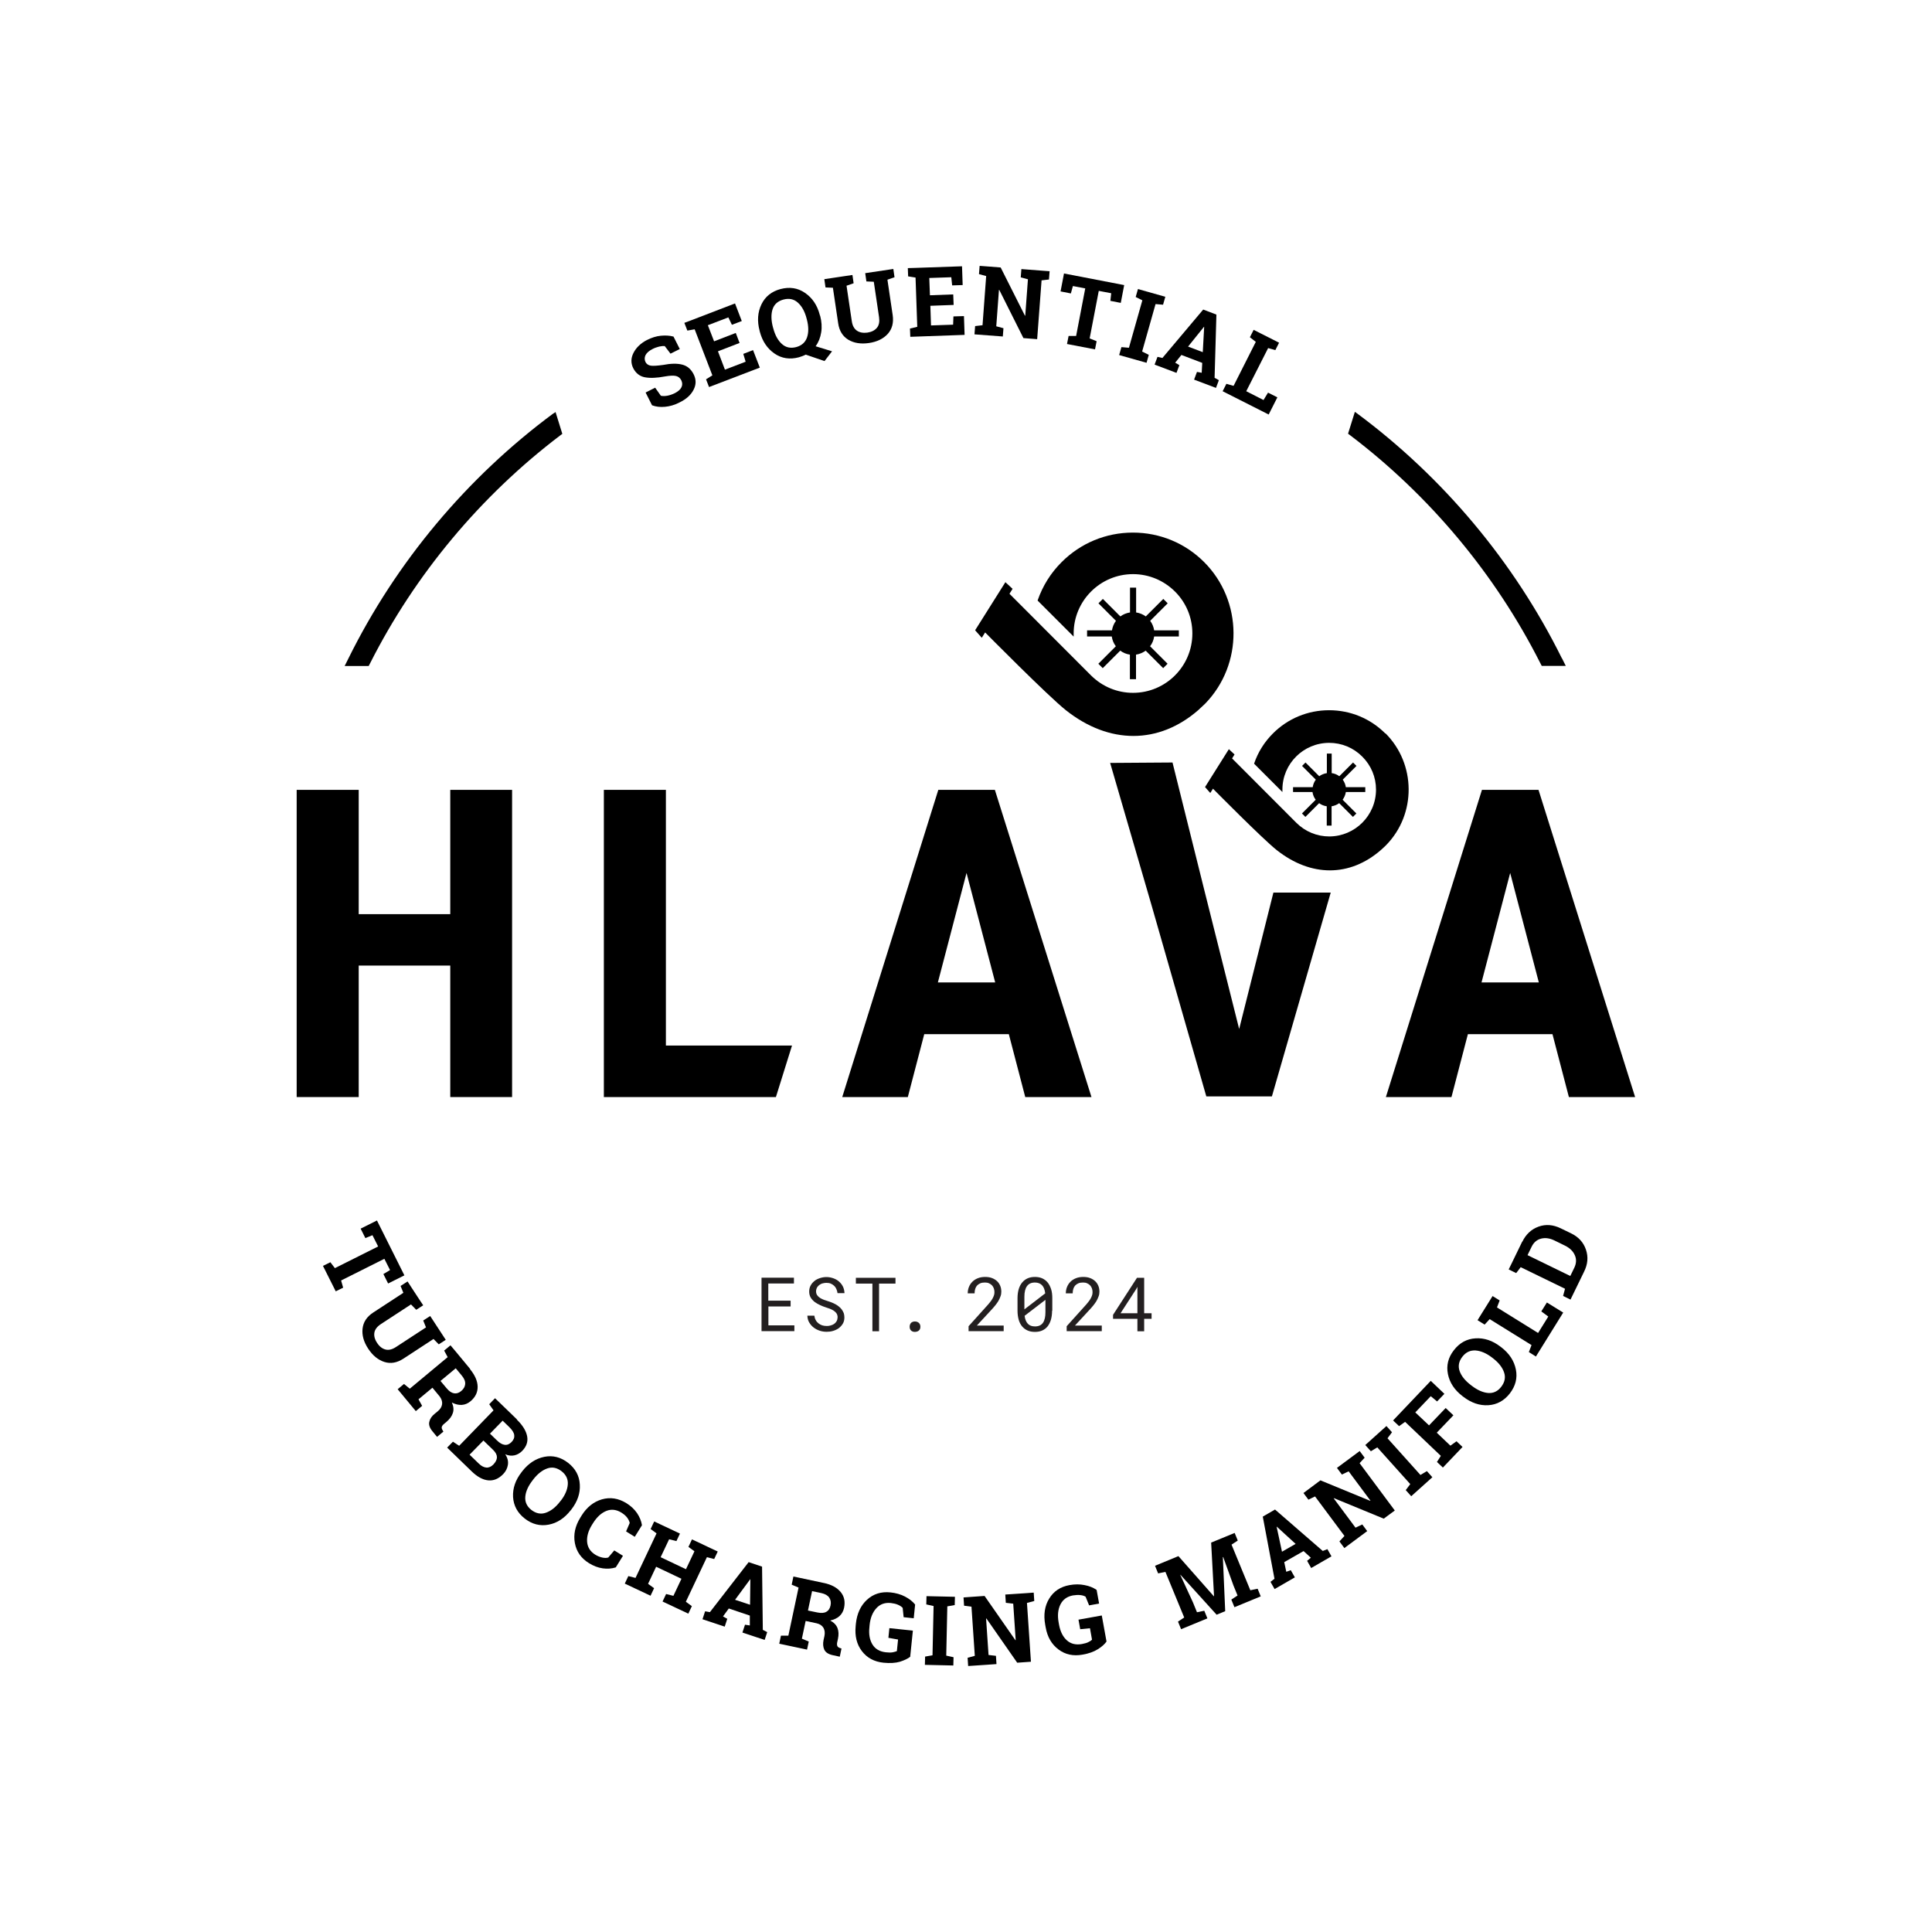 <svg xmlns="http://www.w3.org/2000/svg" id="Layer_1" data-name="Layer 1" viewBox="0 0 180 180"><defs><style>      .cls-1 {        fill: #000;      }      .cls-1, .cls-2 {        stroke-width: 0px;      }      .cls-2 {        fill: #231f20;      }    </style></defs><g><polygon class="cls-1" points="41.95 85.17 33.42 85.17 33.42 73.59 27.64 73.59 27.64 102.21 33.42 102.21 33.42 89.96 41.95 89.96 41.95 102.21 47.71 102.21 47.71 73.59 41.95 73.59 41.95 85.17"></polygon><polygon class="cls-1" points="62.04 73.59 56.26 73.59 56.26 102.21 72.29 102.21 73.79 97.41 62.04 97.41 62.04 73.59"></polygon><path class="cls-1" d="M87.42,73.59l-8.95,28.62h6.11l1.53-5.86h7.88l1.53,5.86h6.17l-9-28.62h-5.29ZM87.38,91.53l2.67-10.2,2.67,10.2h-5.35Z"></path><path class="cls-1" d="M143.36,73.59h-5.29l-8.95,28.62h6.11l1.53-5.86h7.88l1.53,5.86h6.17l-9-28.62ZM138.03,91.53l2.67-10.2,2.67,10.2h-5.35Z"></path><g><polygon class="cls-1" points="115.45 95.87 112.26 83.16 112.26 83.16 109.24 71.04 103.43 71.08 107.31 84.42 112.39 102.15 118.5 102.15 123.98 83.16 118.64 83.16 115.45 95.87"></polygon><g><path class="cls-1" d="M129.06,68.33c-1.39-1.39-3.25-2.16-5.23-2.16s-3.84.77-5.23,2.16c-.8.8-1.4,1.75-1.76,2.82l2.64,2.64c0-.08,0-.16,0-.23,0-2.4,1.95-4.35,4.36-4.35,1.16,0,2.25.45,3.08,1.28s1.28,1.92,1.28,3.08c0,2.4-1.95,4.35-4.35,4.36-1.15,0-2.24-.45-3.06-1.26h0s-6-6.01-6-6.01l.23-.37-.53-.49-2.22,3.53.49.55.25-.4s4.64,4.7,5.95,5.73c3.18,2.51,6.8,2.51,9.7-.02.15-.12.5-.47.5-.47,2.8-2.88,2.77-7.54-.07-10.39Z"></path><path class="cls-1" d="M120.47,73.34v.45h1.81c.04.27.14.51.3.72l-1.28,1.28.32.32,1.28-1.28c.2.15.44.25.71.29v1.8h.45v-1.8c.26-.04.5-.14.71-.29l1.28,1.28.32-.32-1.28-1.28c.15-.21.26-.45.3-.72h1.81v-.45h-1.81c-.04-.26-.14-.5-.29-.7l1.28-1.28-.32-.32-1.28,1.28c-.2-.15-.45-.26-.71-.29v-1.82h-.45v1.82c-.26.04-.51.14-.71.29l-1.28-1.28-.32.32,1.28,1.28c-.15.2-.25.44-.29.7h-1.81Z"></path></g><g><path class="cls-1" d="M91.77,58.91s5.89,5.96,7.55,7.27c4.03,3.19,8.64,3.18,12.32-.02.18-.16.63-.59.64-.6,3.56-3.66,3.52-9.57-.09-13.19-1.77-1.77-4.13-2.75-6.64-2.75s-4.87.98-6.64,2.75c-1.02,1.02-1.77,2.22-2.24,3.58l3.36,3.36c0-.1,0-.2,0-.29,0-3.05,2.48-5.53,5.53-5.53,1.47,0,2.86.58,3.91,1.62,1.05,1.05,1.62,2.43,1.62,3.91,0,3.05-2.48,5.53-5.53,5.53-1.46,0-2.84-.57-3.89-1.6h0s-7.62-7.63-7.62-7.63l.29-.46-.67-.62-2.82,4.48.62.7.32-.51Z"></path><path class="cls-1" d="M101.28,58.73v.57h2.3c.05.34.18.65.38.91l-1.63,1.63.41.41,1.63-1.63c.26.19.56.32.9.37v2.29h.57v-2.29c.33-.05.64-.18.9-.37l1.63,1.63.41-.41-1.63-1.63c.2-.26.33-.57.38-.91h2.3v-.57h-2.3c-.05-.33-.18-.63-.37-.89l1.63-1.63-.41-.41-1.63,1.63c-.26-.19-.57-.32-.9-.37v-2.31h-.57v2.31c-.33.05-.64.18-.9.37l-1.63-1.63-.41.41,1.63,1.63c-.19.26-.32.56-.37.89h-2.3Z"></path></g></g></g><g><path class="cls-1" d="M63.33,32.52l-.86.43-.54-.71c-.13-.01-.3,0-.52.05-.21.05-.43.13-.64.24-.31.16-.52.35-.63.56-.1.22-.1.43,0,.64.1.19.27.31.51.34s.62,0,1.13-.07c.72-.14,1.31-.15,1.78-.03.47.12.82.42,1.06.89.25.49.25.97,0,1.45-.24.48-.68.88-1.32,1.19-.45.23-.9.36-1.34.4s-.84,0-1.21-.14l-.6-1.19.89-.45.53.75c.16.04.36.04.59,0,.23-.04.46-.12.71-.24.31-.16.52-.34.62-.55.1-.21.09-.42-.01-.64-.11-.22-.28-.36-.5-.41-.22-.05-.56-.04-1.01.04-.78.15-1.41.17-1.89.08s-.84-.38-1.08-.84c-.23-.46-.23-.94.02-1.43s.66-.89,1.25-1.2c.44-.22.87-.36,1.3-.4s.82-.02,1.18.08l.59,1.17Z"></path><path class="cls-1" d="M68.91,31.95l-2.02.78.65,1.71,1.93-.74-.22-.73.91-.35.63,1.63-4.73,1.81-.28-.72.59-.37-1.65-4.29-.68.12-.28-.72.64-.24,4.08-1.57.63,1.64-.92.35-.33-.69-1.91.73.58,1.5,2.02-.78.35.92Z"></path><path class="cls-1" d="M76.41,29.41c.14.54.18,1.05.1,1.55s-.25.93-.52,1.3l1.53.47-.7.91-1.75-.6c-.1.05-.21.1-.32.14-.11.04-.22.08-.33.11-.83.22-1.59.11-2.26-.35-.67-.46-1.13-1.14-1.37-2.04l-.02-.09c-.24-.9-.18-1.72.17-2.45.35-.73.95-1.21,1.78-1.43.84-.22,1.6-.11,2.27.35.68.46,1.14,1.13,1.38,2.03l.02.09ZM75.14,29.64c-.17-.64-.44-1.12-.81-1.45-.37-.33-.82-.42-1.34-.28s-.86.44-1.01.9c-.15.46-.14,1.02.03,1.67l.03.1c.17.65.44,1.14.81,1.47.36.33.81.42,1.32.29.52-.14.86-.44,1.02-.91.16-.47.15-1.03-.02-1.68l-.03-.1Z"></path><path class="cls-1" d="M79.42,25.62l.11.77-.66.23.49,3.3c.06.42.22.71.48.89.25.17.58.23.97.18.4-.06.69-.21.89-.45.2-.24.26-.57.2-.99l-.49-3.3-.69-.03-.11-.77,2.62-.39.11.77-.66.23.49,3.3c.1.71-.05,1.29-.46,1.75-.41.45-1,.74-1.76.85-.76.11-1.4,0-1.92-.31-.52-.32-.84-.83-.94-1.54l-.49-3.3-.69-.03-.11-.77.67-.1,1.27-.19.68-.1Z"></path><path class="cls-1" d="M88.85,28.41l-2.17.08.06,1.83,2.06-.07.03-.77.98-.03.06,1.75-5.06.18-.03-.77.68-.16-.16-4.59-.69-.11-.03-.77.68-.02,4.37-.15.06,1.75-.98.03-.08-.76-2.05.07.06,1.61,2.17-.08.04.99Z"></path><path class="cls-1" d="M97.79,25.27l-.06.77-.69.08-.41,5.48-1.28-.1-2.25-4.49h-.03s-.25,3.39-.25,3.39l.67.18-.06.77-2.64-.2.06-.77.69-.08.34-4.58-.67-.18.06-.77.68.05,1.28.1,2.26,4.49h.03s.25-3.39.25-3.39l-.67-.18.06-.77,1.96.15.68.05Z"></path><path class="cls-1" d="M104.74,26.55l-.32,1.67-.97-.19.08-.71-1.16-.22-.85,4.43.65.26-.15.76-2.61-.5.15-.75h.7l.85-4.43-1.15-.22-.19.69-.96-.19.32-1.67,5.6,1.08Z"></path><path class="cls-1" d="M105.81,27.67l.21-.74,2.55.72-.21.74-.7-.06-1.25,4.42.62.31-.21.74-2.55-.72.21-.74.7.06,1.25-4.42-.62-.31Z"></path><path class="cls-1" d="M107.85,33.25l.45.1,3.8-4.51,1.23.47-.17,5.89.4.22-.27.72-2.04-.77.27-.72.44.08.05-.92-1.94-.74-.58.72.39.23-.27.72-2.04-.77.27-.72ZM110.69,32.29l1.37.52.13-2.36h-.02s-1.48,1.84-1.48,1.84Z"></path><path class="cls-1" d="M113.91,36.45l.35-.69.67.19,2.07-4.1-.55-.43.35-.69.61.31,1.15.58.61.31-.35.69-.67-.19-2.04,4.02,1.61.82.42-.69.87.44-.81,1.6-4.29-2.17Z"></path></g><g><path class="cls-1" d="M37.68,118.82l-1.52.76-.44-.88.62-.37-.53-1.05-4.03,2.02.19.67-.69.34-1.19-2.37.69-.34.42.55,4.03-2.02-.53-1.05-.66.27-.44-.88,1.52-.76,2.55,5.1Z"></path><path class="cls-1" d="M39.43,121.61l-.65.42-.49-.5-2.8,1.83c-.35.23-.56.5-.61.8s.03.62.25.95c.22.34.48.54.78.62.3.08.63,0,.98-.23l2.8-1.83-.26-.64.65-.42,1.45,2.22-.65.42-.49-.5-2.8,1.83c-.6.39-1.19.5-1.78.31s-1.09-.6-1.51-1.24c-.42-.64-.59-1.26-.52-1.87.07-.61.4-1.11,1-1.5l2.8-1.83-.26-.64.65-.42.37.57.7,1.07.38.57Z"></path><path class="cls-1" d="M43.79,127.56c.46.56.7,1.1.71,1.63s-.21.98-.66,1.36c-.25.21-.52.32-.81.34s-.6-.05-.93-.22c.16.36.19.69.09.98-.09.29-.29.56-.58.81l-.25.21c-.11.09-.17.18-.2.27-.02.09,0,.19.07.3l.08.14-.59.49-.42-.51c-.27-.32-.37-.62-.3-.9.06-.28.23-.53.51-.75l.28-.23c.24-.2.37-.42.4-.66.03-.24-.05-.48-.23-.72l-.67-.81-1.3,1.08.34.61-.59.49-1.69-2.04.59-.49.54.44,3.53-2.94-.33-.61.59-.49.44.52,1.4,1.69ZM41.04,128.66l.57.68c.23.28.46.43.69.47.23.04.46-.03.68-.22s.34-.4.36-.64c.02-.25-.08-.5-.3-.77l-.58-.7-1.41,1.17Z"></path><path class="cls-1" d="M48.15,132.26c.54.52.86,1.04.96,1.54.1.5-.05.96-.46,1.38-.21.21-.45.35-.72.41-.27.06-.56.03-.86-.1.22.33.3.65.25.98s-.2.62-.44.87c-.43.44-.89.63-1.4.58-.51-.05-1.03-.34-1.56-.86l-2.26-2.19.54-.55.58.38,3.2-3.3-.4-.57.54-.56.49.47,1.55,1.5ZM45.04,134.21l-1.29,1.32.85.82c.24.24.48.36.71.38.23.02.45-.08.65-.28.22-.23.33-.45.34-.67,0-.23-.11-.45-.34-.68l-.92-.89ZM45.65,133.57l.66.64c.25.24.48.37.71.4s.44-.06.63-.25c.21-.21.29-.43.26-.66s-.19-.47-.45-.73l-.63-.61-1.18,1.21Z"></path><path class="cls-1" d="M53.17,140.71c-.58.74-1.26,1.19-2.06,1.34-.8.15-1.54-.04-2.22-.57-.68-.53-1.04-1.2-1.09-2.01-.04-.81.22-1.58.8-2.32l.06-.08c.57-.73,1.26-1.18,2.05-1.34s1.54.03,2.22.56c.68.53,1.05,1.21,1.09,2.02.05.82-.22,1.59-.79,2.33l-.06.08ZM52.23,139.84c.41-.52.63-1.03.67-1.53.04-.5-.16-.91-.58-1.24-.43-.33-.87-.42-1.33-.26-.46.16-.9.5-1.31,1.03l-.06.08c-.41.53-.64,1.04-.68,1.53-.04.49.15.9.57,1.23.43.33.88.42,1.34.26.47-.16.91-.5,1.32-1.03l.06-.08Z"></path><path class="cls-1" d="M59.14,143.18l-.81-.5.34-.79c-.04-.17-.12-.34-.25-.51-.12-.16-.3-.31-.52-.45-.47-.29-.94-.35-1.41-.16s-.87.56-1.22,1.11l-.12.19c-.34.55-.49,1.08-.45,1.58.04.5.29.9.75,1.19.21.13.43.22.65.27s.41.05.57,0l.56-.66.81.5-.67,1.08c-.38.12-.78.15-1.21.09-.43-.06-.86-.22-1.28-.48-.73-.45-1.17-1.07-1.32-1.87s.02-1.59.51-2.38l.11-.18c.49-.79,1.12-1.29,1.9-1.52.78-.22,1.53-.1,2.27.35.42.26.75.57,1,.93.24.36.4.74.46,1.13l-.67,1.08Z"></path><path class="cls-1" d="M60.62,142.45l.33-.7,2.4,1.13-.33.7-.68-.17-.79,1.67,2.36,1.12.79-1.67-.56-.41.33-.7.62.29,1.16.55.62.29-.33.7-.68-.17-1.96,4.15.56.41-.33.7-2.4-1.13.33-.7.68.17.75-1.59-2.36-1.12-.75,1.59.56.41-.33.7-2.4-1.13.33-.7.67.17,1.96-4.15-.56-.41Z"></path><path class="cls-1" d="M65.69,150.12l.45.08,3.61-4.66,1.25.42.07,5.89.41.21-.24.73-2.07-.69.24-.73.45.07v-.92s-1.96-.66-1.96-.66l-.54.74.4.22-.24.73-2.07-.69.24-.73ZM68.49,149.05l1.39.46.03-2.37h-.02s-1.4,1.9-1.4,1.9Z"></path><path class="cls-1" d="M76.75,147.48c.71.15,1.23.43,1.57.84.34.41.44.9.32,1.48-.07.32-.21.57-.43.77s-.51.33-.86.41c.35.19.57.42.68.71.11.29.12.62.04,1l-.07.32c-.03.14-.02.25.01.34.04.09.12.15.24.19l.15.05-.16.76-.65-.14c-.41-.09-.67-.26-.79-.51-.12-.26-.14-.56-.07-.91l.08-.36c.06-.3.03-.56-.09-.77-.13-.21-.33-.35-.63-.42l-1.03-.22-.35,1.65.64.27-.16.75-2.59-.55.16-.75h.69s.95-4.48.95-4.48l-.64-.27.16-.76.67.14,2.15.46ZM75.28,150.05l.87.18c.35.07.63.06.83-.06.21-.11.34-.31.4-.59.06-.28.02-.52-.12-.73-.14-.21-.38-.34-.71-.42l-.89-.19-.38,1.79Z"></path><path class="cls-1" d="M84.8,154.36c-.23.18-.55.33-.96.46-.41.12-.92.15-1.53.09-.86-.09-1.53-.45-2.01-1.08s-.67-1.41-.58-2.33l.02-.22c.1-.95.45-1.7,1.04-2.24.59-.54,1.32-.77,2.18-.68.5.05.95.18,1.34.38s.72.45.96.75l-.13,1.28-.94-.1-.09-.87c-.11-.11-.25-.21-.44-.29-.18-.08-.4-.13-.65-.16-.56-.06-1.01.1-1.36.48s-.56.9-.63,1.56l-.02.23c-.07.65.03,1.18.29,1.6.26.42.68.66,1.25.72.26.03.47.03.63,0,.16-.03.29-.07.39-.11l.11-1.08-.9-.16.09-.9,2.19.23-.25,2.44Z"></path><path class="cls-1" d="M86.3,149.48l.02-.77,2.65.06-.02.77-.69.12-.1,4.59.68.15-.02.77-2.65-.06.02-.77.69-.12.1-4.59-.68-.15Z"></path><path class="cls-1" d="M96.31,148.39l.05.77-.68.18.37,5.48-1.28.09-2.87-4.12h-.03s.23,3.4.23,3.4l.69.08.05.77-2.64.18-.05-.77.67-.18-.31-4.58-.69-.09-.05-.77.68-.05,1.28-.09,2.87,4.12h.03s-.23-3.4-.23-3.4l-.69-.08-.05-.77,1.96-.13.68-.05Z"></path><path class="cls-1" d="M103.09,152.94c-.17.24-.43.48-.8.71-.36.23-.84.41-1.44.51-.85.15-1.59,0-2.23-.48s-1.04-1.16-1.2-2.08l-.04-.22c-.17-.94-.05-1.76.37-2.44.42-.69,1.05-1.11,1.9-1.26.49-.09.96-.09,1.39,0,.44.08.81.23,1.13.45l.23,1.27-.93.17-.33-.81c-.13-.08-.3-.13-.5-.15-.2-.02-.42-.01-.67.03-.55.1-.94.38-1.17.84-.23.46-.29,1.02-.17,1.68l.04.22c.12.64.36,1.12.73,1.45.37.33.84.44,1.4.34.25-.05.46-.1.6-.18.15-.07.26-.14.34-.22l-.19-1.07-.91.09-.16-.89,2.17-.39.44,2.42Z"></path><path class="cls-1" d="M113.96,145.07h-.03s.22,5.04.22,5.04l-.8.33-3.37-3.72h-.02s1.18,2.56,1.18,2.56l.38.93.68-.14.29.71-2.45,1.01-.29-.71.58-.38-1.75-4.25-.68.14-.29-.71.63-.26,1.55-.64,3.3,3.74h.02s-.27-5-.27-5l2.19-.9.29.71-.58.38,1.75,4.25.68-.14.29.71-2.45,1.01-.29-.71.58-.38-.38-.93-.96-2.66Z"></path><path class="cls-1" d="M118.38,147.37l.36-.28-1.09-5.79,1.14-.66,4.45,3.86.43-.17.38.67-1.89,1.09-.38-.67.35-.29-.68-.62-1.8,1.03.19.9.42-.15.38.67-1.89,1.09-.38-.67ZM119.44,144.57l1.27-.73-1.75-1.6h-.02s.5,2.33.5,2.33Z"></path><path class="cls-1" d="M126.68,135.19l.46.62-.47.51,3.28,4.41-1.03.76-4.64-1.91-.02.02,2.03,2.73.63-.3.46.62-2.13,1.58-.46-.62.47-.51-2.74-3.68-.62.3-.46-.62.55-.41,1.03-.77,4.64,1.91.02-.02-2.03-2.73-.63.3-.46-.62,1.58-1.17.55-.41Z"></path><path class="cls-1" d="M127.72,135.21l-.52-.58,1.97-1.77.52.58-.42.56,3.07,3.42.6-.36.51.57-1.97,1.77-.51-.57.42-.56-3.07-3.42-.6.36Z"></path><path class="cls-1" d="M133.87,136.22l.37-.58-3.33-3.17-.56.4-.56-.53,3.51-3.69,1.27,1.21-.68.71-.59-.49-1.44,1.51,1.28,1.21,1.55-1.62.72.68-1.55,1.62,1.27,1.21.57-.41.56.53-1.83,1.92-.56-.53Z"></path><path class="cls-1" d="M139.88,125.53c.74.57,1.19,1.26,1.35,2.06.16.8-.03,1.54-.56,2.23-.53.68-1.2,1.05-2.01,1.1-.81.05-1.59-.22-2.33-.79l-.08-.06c-.74-.57-1.19-1.25-1.35-2.05-.16-.8.02-1.54.55-2.22.53-.69,1.2-1.06,2.02-1.11.82-.05,1.59.21,2.33.78l.08.06ZM139.01,126.48c-.52-.4-1.03-.62-1.53-.66-.5-.03-.91.16-1.24.59-.33.43-.41.87-.25,1.33.16.46.51.89,1.04,1.3l.08.06c.53.41,1.05.64,1.53.68.49.04.9-.15,1.23-.58.33-.43.42-.88.26-1.34-.16-.47-.51-.91-1.04-1.32l-.08-.06Z"></path><path class="cls-1" d="M143.09,126.38l-.65-.41.25-.65-3.9-2.42-.47.51-.66-.41.36-.58.68-1.09.36-.58.66.41-.25.65,3.83,2.38.95-1.53-.65-.48.52-.83,1.52.94-2.54,4.09Z"></path><path class="cls-1" d="M141.83,115.69c.34-.7.85-1.17,1.52-1.41.67-.24,1.36-.18,2.06.16l.95.46c.71.34,1.17.85,1.4,1.53s.17,1.36-.18,2.06l-1.26,2.59-.69-.34.18-.67-4.13-2.01-.42.55-.7-.34.3-.61.96-1.98ZM142.32,116.94l3.98,1.94.37-.76c.2-.41.22-.81.05-1.18-.16-.37-.47-.67-.92-.89l-.96-.47c-.45-.22-.86-.28-1.26-.18-.39.1-.69.35-.89.77l-.37.76Z"></path></g><g><path class="cls-2" d="M73.67,121.72h-2.08v1.76h2.42v.54h-3.06v-4.98h3.02v.54h-2.39v1.6h2.08v.54Z"></path><path class="cls-2" d="M78.04,122.76c0-.15-.03-.28-.1-.39-.07-.1-.16-.19-.27-.26-.11-.07-.23-.13-.36-.18-.13-.05-.26-.09-.38-.13-.18-.06-.35-.12-.53-.21-.18-.08-.35-.18-.5-.29-.15-.12-.27-.25-.37-.41-.09-.16-.14-.34-.14-.56s.05-.41.14-.57c.09-.17.22-.31.37-.43s.33-.2.52-.26c.19-.06.39-.09.58-.09.22,0,.42.04.63.11.2.07.38.17.53.3.15.13.28.29.37.47s.14.39.15.62h-.65c-.02-.14-.05-.27-.11-.39-.05-.12-.12-.22-.21-.3-.09-.08-.19-.15-.31-.2-.12-.05-.25-.07-.41-.07-.12,0-.24.02-.35.05-.12.03-.22.09-.31.15-.09.07-.16.15-.22.25-.05.1-.08.22-.08.35,0,.14.04.26.11.36.07.1.16.18.27.25.11.07.23.12.35.17.13.04.25.08.36.12.12.04.25.08.37.13s.25.11.36.17c.12.06.22.14.32.22.1.08.19.17.26.27s.13.21.18.33c.04.12.06.26.06.41,0,.22-.05.42-.15.58-.1.17-.23.3-.38.42-.16.11-.33.19-.53.25s-.4.08-.59.08c-.22,0-.44-.03-.65-.1s-.4-.17-.57-.3c-.17-.13-.3-.29-.41-.47s-.16-.4-.17-.63h.65c.02.15.06.29.13.41.06.12.15.22.25.3s.22.15.35.19c.13.04.27.06.43.06.12,0,.24-.01.36-.05.12-.03.23-.08.32-.14.09-.06.17-.15.23-.25.06-.1.09-.22.09-.35Z"></path><path class="cls-2" d="M83.44,119.59h-1.54v4.44h-.62v-4.44h-1.54v-.54h3.69v.54Z"></path><path class="cls-2" d="M84.75,123.61c0-.07.01-.13.03-.19.02-.06.05-.11.09-.16.04-.04.09-.08.15-.1.06-.03.13-.04.22-.04s.15.01.22.04c.06.02.11.06.16.1.04.04.07.1.1.16.02.06.03.12.03.19s-.01.13-.03.19c-.02.06-.05.11-.1.15-.04.04-.09.08-.16.1-.06.02-.14.04-.22.04s-.15-.01-.22-.04c-.06-.02-.11-.06-.15-.1-.04-.04-.07-.09-.09-.15-.02-.06-.03-.12-.03-.19Z"></path><path class="cls-2" d="M93.5,124.02h-3.26v-.46l1.63-1.81c.15-.16.27-.3.37-.43.1-.12.18-.24.24-.35.06-.11.1-.21.13-.3s.04-.19.04-.29c0-.12-.02-.24-.06-.35-.04-.11-.1-.2-.17-.28-.08-.08-.17-.14-.28-.19-.11-.05-.23-.07-.37-.07-.17,0-.31.02-.43.07-.12.05-.22.12-.3.2-.08.09-.14.19-.18.32-.04.12-.06.27-.06.42h-.64c0-.21.04-.41.11-.59s.18-.35.32-.49c.14-.14.31-.25.51-.33.2-.08.43-.12.68-.12.23,0,.45.03.63.1.19.07.35.17.48.29s.23.27.3.44c.07.17.1.35.1.55,0,.15-.02.29-.08.44-.05.14-.12.29-.2.43-.09.14-.18.28-.3.42-.11.14-.23.27-.36.41l-1.34,1.45h2.5v.52Z"></path><path class="cls-2" d="M98.02,122.12c0,.32-.04.6-.11.84s-.18.45-.31.62c-.14.17-.3.29-.5.38-.2.09-.42.13-.68.13s-.48-.04-.68-.13c-.2-.09-.37-.21-.51-.38-.14-.17-.25-.37-.32-.62-.07-.25-.11-.53-.11-.84v-1.17c0-.32.04-.6.11-.84s.18-.45.32-.62c.14-.17.31-.3.51-.39.2-.09.43-.13.68-.13s.48.04.68.13c.2.09.37.22.51.39.14.17.24.38.32.62s.11.53.11.84v1.17ZM95.44,121.99l1.94-1.49c-.04-.33-.13-.58-.29-.75-.16-.17-.38-.26-.67-.26-.33,0-.58.11-.74.34-.16.22-.24.55-.24.98v1.18ZM97.39,121.11l-1.93,1.48c.04.32.14.57.3.74.16.17.38.25.67.25.33,0,.58-.11.74-.34.16-.23.23-.56.23-.98v-1.14Z"></path><path class="cls-2" d="M102.64,124.02h-3.26v-.46l1.63-1.81c.15-.16.27-.3.37-.43.1-.12.18-.24.24-.35.06-.11.1-.21.13-.3s.04-.19.04-.29c0-.12-.02-.24-.06-.35-.04-.11-.1-.2-.17-.28-.08-.08-.17-.14-.28-.19-.11-.05-.23-.07-.37-.07-.17,0-.31.02-.43.07-.12.05-.22.12-.3.2-.08.09-.14.19-.18.32-.04.12-.06.27-.06.42h-.64c0-.21.04-.41.11-.59s.18-.35.32-.49c.14-.14.31-.25.51-.33.2-.08.43-.12.68-.12.23,0,.45.03.63.1.19.07.35.17.48.29s.23.27.3.44c.07.17.1.35.1.55,0,.15-.02.29-.08.44-.05.14-.12.29-.2.43-.09.14-.18.28-.3.42-.11.14-.23.27-.36.41l-1.34,1.45h2.5v.52Z"></path><path class="cls-2" d="M106.6,122.35h.69v.52h-.69v1.16h-.63v-1.16h-2.27v-.37l2.23-3.45h.67v3.31ZM104.4,122.35h1.57v-2.46l-.1.19-1.47,2.27Z"></path></g><g><path class="cls-1" d="M51.58,38.5c-8.07,5.97-14.68,13.87-19.11,22.83l-.36.72h2.24l.14-.27c4.17-8.25,10.29-15.59,17.7-21.21l.2-.15h0s-.63-2.03-.63-2.03l-.17.12Z"></path><path class="cls-1" d="M145.51,61.32c-4.44-8.96-11.05-16.86-19.11-22.83l-.17-.12-.63,2.02v.02l.2.15c7.41,5.62,13.53,12.96,17.7,21.21l.14.27h2.24l-.36-.72Z"></path></g></svg>